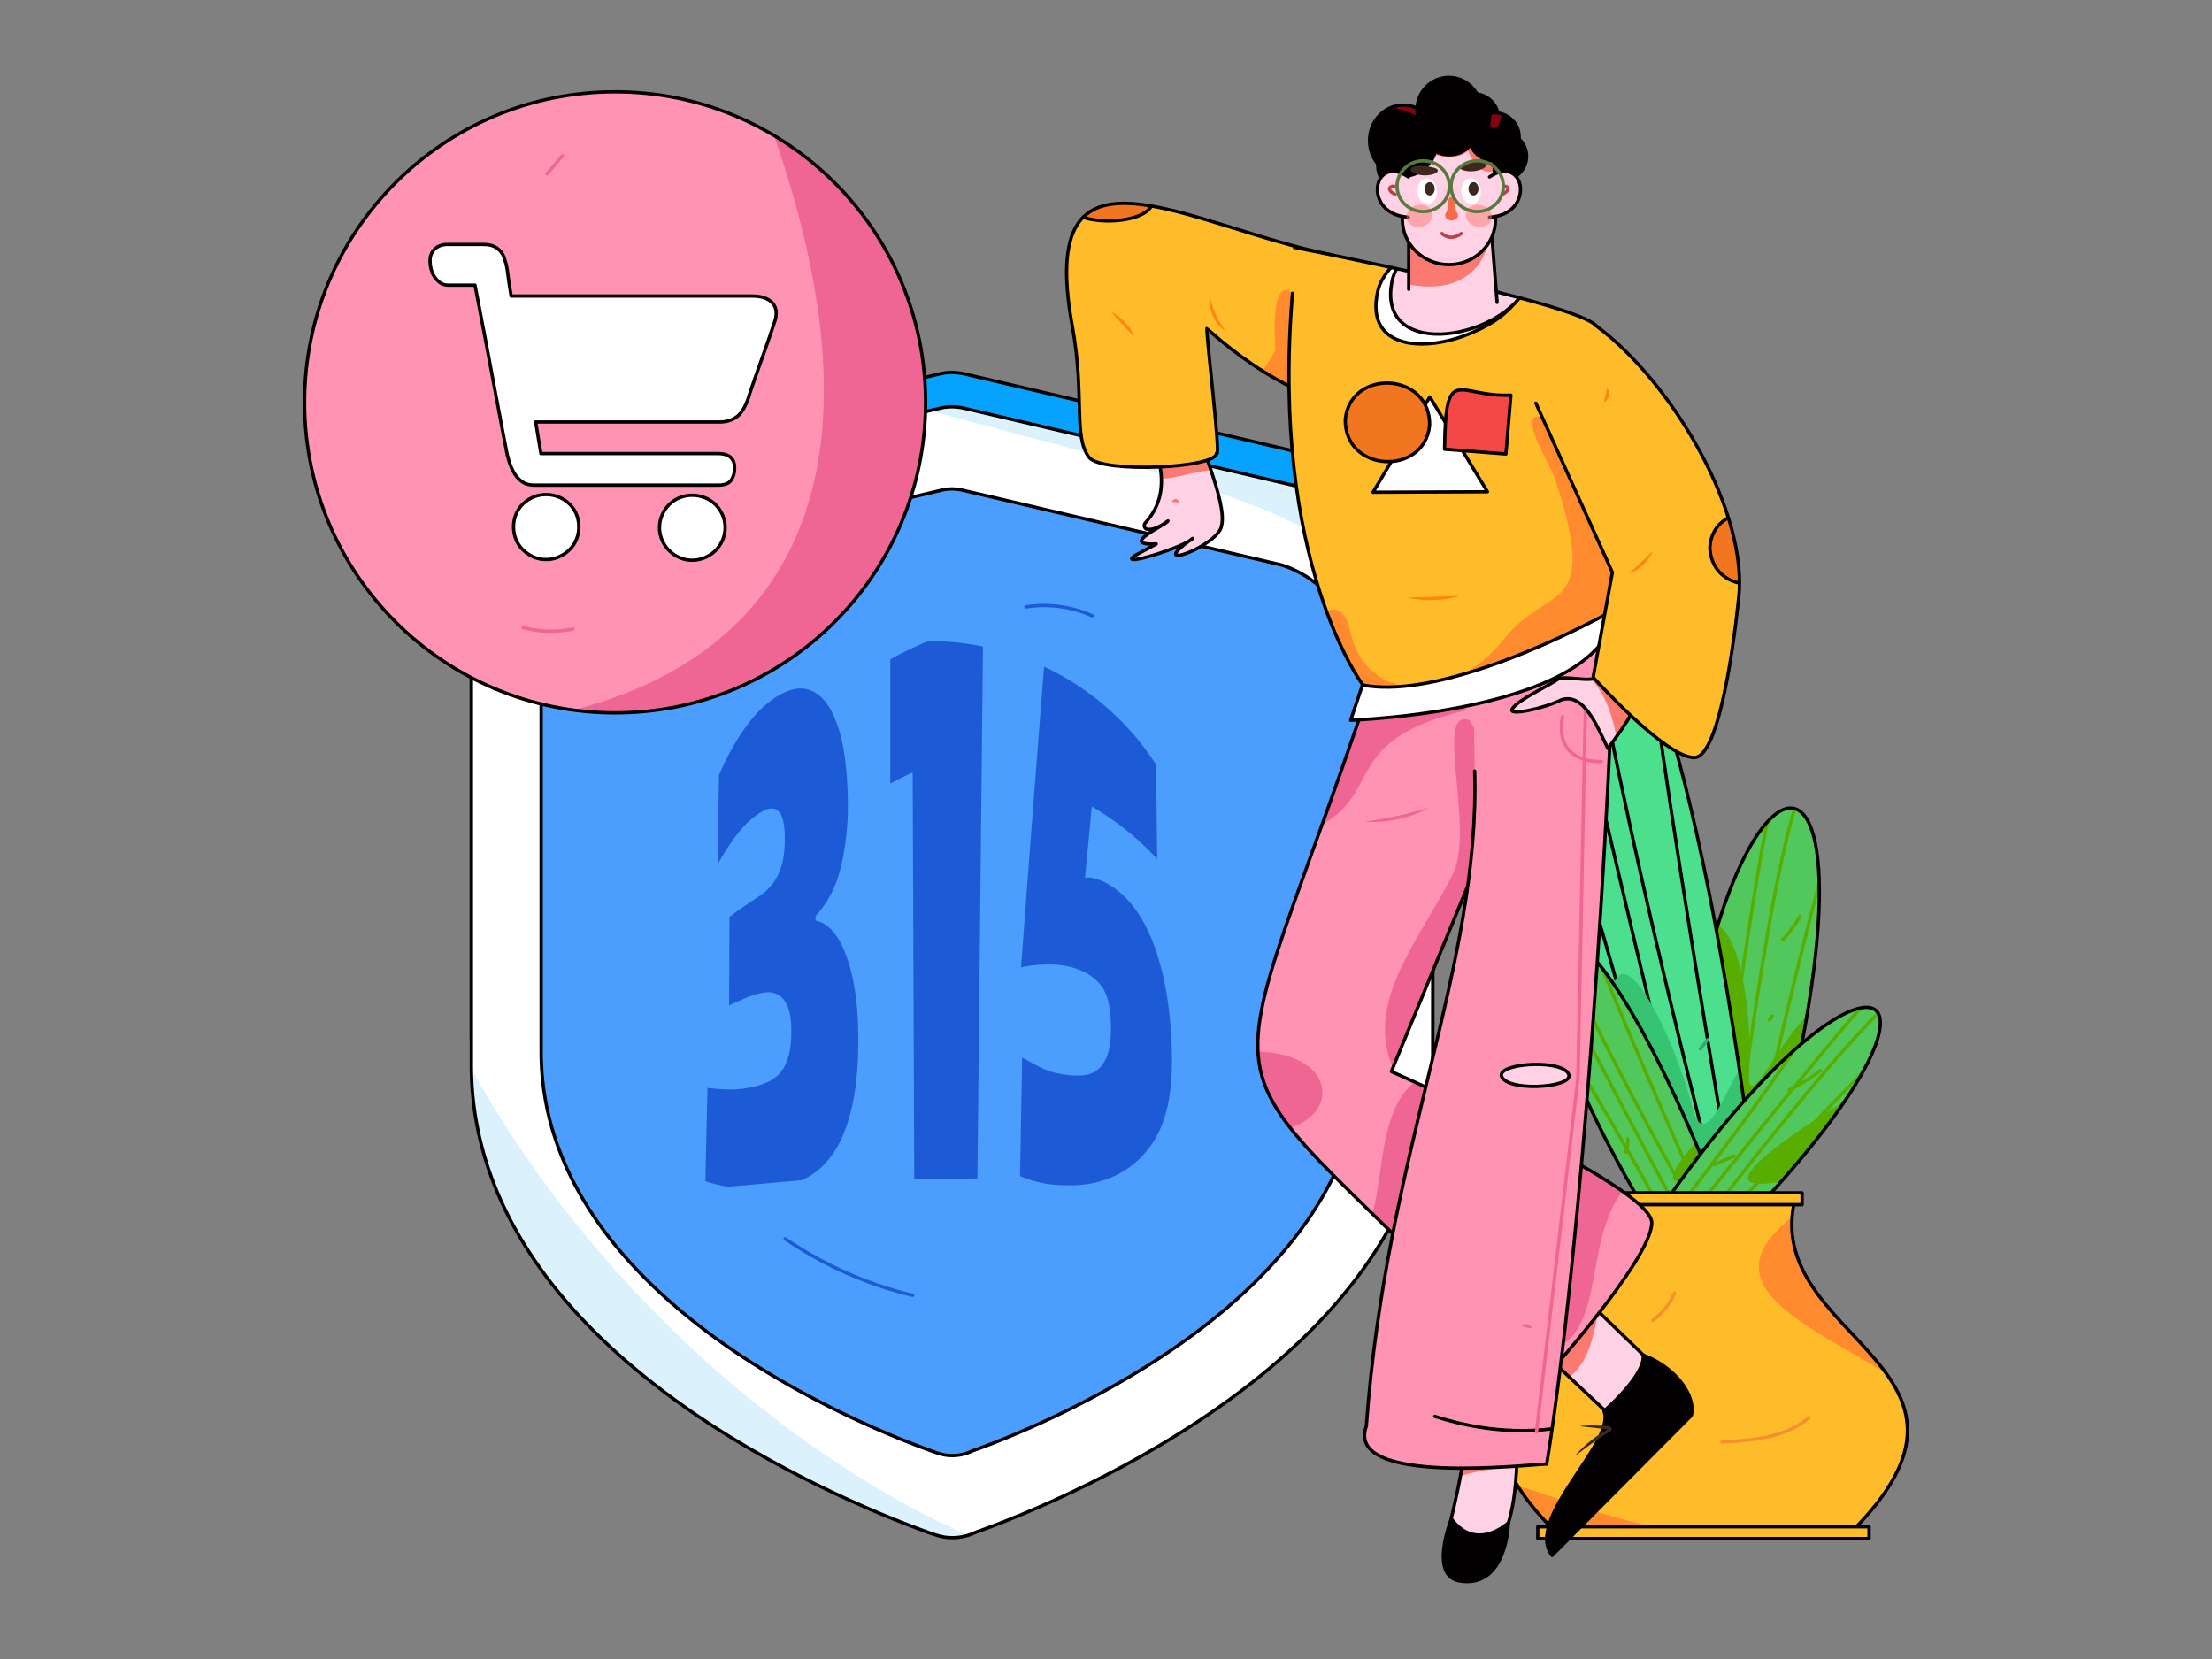 <?xml version="1.0" encoding="utf-8"?>
<svg xmlns="http://www.w3.org/2000/svg" viewBox="0 0 4000 3000">
  <rect x="0" y="0" width="4000" height="3000" fill="#808080" stroke="none"/>
  <defs>
    <clipPath id="a">
      <path d="M3027.725,2162.086c47.67-864.49,430.297-988.064,175.357-37.993Z" fill="#52c75c" stroke="#020000" stroke-linecap="round" stroke-linejoin="round" stroke-width="6"/>
    </clipPath>
    <clipPath id="b">
      <path d="M2997.695,2180.072C2583.788,877.874,2953.439,464.817,3164.468,2070.947Z" fill="#4ce08e" stroke="#020000" stroke-linecap="round" stroke-linejoin="round" stroke-width="6"/>
    </clipPath>
    <clipPath id="c">
      <path d="M2998.921,2227.202c-358.288-572.409-193.482-813.646,94.5-94.7Z" fill="#52c75c" stroke="#020000" stroke-linecap="round" stroke-linejoin="round" stroke-width="6"/>
    </clipPath>
    <clipPath id="d">
      <path d="M3001.689,2187.989c375.922-547.524,610.643-440.931,122.562,51.739Z" fill="#52c75c" stroke="#020000" stroke-linecap="round" stroke-linejoin="round" stroke-width="6"/>
    </clipPath>
    <clipPath id="e">
      <path d="M3245.989,2168.024H2914.683c62.493,253.605-402.127,303.584-100.532,603.466h532.371C3648.116,2471.609,3183.497,2421.629,3245.989,2168.024Z" fill="#febc2a" stroke="#020000" stroke-linecap="round" stroke-linejoin="round" stroke-width="6"/>
    </clipPath>
    <clipPath id="f">
      <path d="M2424.17,898.281l-4.579-1.598L1743.446,738.218a98.571,98.571,0,0,0-19.896-2.513h-3.887a84.88,84.88,0,0,0-19.896,2.513L1023.621,896.683l-4.579,1.598C919.349,933.038,852.349,1034.337,852.349,1150.5v775.615c0,136.282,47.33,267.305,140.624,389.184,70.888,92.379,168.526,179.725,289.948,259.296,105.644,69.058,211.051,120.047,280.79,150.462,31.787,13.945,62.882,26.527,92.614,37.726,37.726,14.18,47.787,17.841,66.309,17.841a94.2,94.2,0,0,0,40.699-9.378c48.936-17.384,222.027-82.321,396.964-196.874,121.642-79.574,219.046-166.694,289.933-259.307,93.296-121.868,140.623-252.667,140.623-389.184V1150.5c0-116.163-66.989-217.462-166.682-252.219Z" fill="#fff" stroke="#020000" stroke-linecap="round" stroke-linejoin="round" stroke-width="6"/>
    </clipPath>
    <clipPath id="g">
      <path d="M2072.699,757.162c10.892,43.906,57.016,124.196-1.606,188.367-3.531,3.866-2.041,10.356,3.085,11.423,6.952,1.448,18.767-.52,37.86-14.944-2.525,7.427-91.323,44.787-21.096,41.682l-37.448,20.235c-38.356,24.836,90.507-15,103.124-30.287-91.096,64.396,49.38,13.54,52.554-24.118,9.866-41.594-45.253-161.049-57.385-211.338C2162.619,729.484,2081.39,757.192,2072.699,757.162Z" fill="#ffd1e5" stroke="#020000" stroke-linecap="round" stroke-linejoin="round" stroke-width="6"/>
    </clipPath>
    <clipPath id="h">
      <path d="M2499.179,732.218c143.352-27.15-70.23-260.196-90.037-271.037-264.024-52.561-536.788-237.598-470.137,128.106,23.244,127.533,1.325,199.549,30.334,237.64,22.563,29.626,231.951,19.768,230.403-7.408,9.256,15.98-18.526-209.478-17.211-225.551C2182.531,593.968,2355.827,759.368,2499.179,732.218Z" fill="#febc2a" stroke="#020000" stroke-linecap="round" stroke-linejoin="round" stroke-width="6"/>
    </clipPath>
    <clipPath id="i">
      <path d="M2862.336,2343.742c184.088,184.205,163.121,126.439,81.48,245.637-23.328-20.88-151.273-142.057-174.515-163.872Z" fill="#ffd1e5" stroke="#020000" stroke-linecap="round" stroke-linejoin="round" stroke-width="6"/>
    </clipPath>
    <clipPath id="j">
      <path d="M2649.574,2609.039c-2.326,43.041-25.314,140.558-37.079,183.9,122.084,92.445,132.911-109.009,130.197-183.899Z" fill="#ffd1e5" stroke="#020000" stroke-linecap="round" stroke-linejoin="round" stroke-width="6"/>
    </clipPath>
    <clipPath id="k">
      <path d="M2511.361,1138.353C2186,2148.13,2125.788,1794.274,2784.513,2501.964c0,0,202.417-223.793,202.417-290.773s-470.939-273.48-470.939-273.48L2736.23,1403.05l48.283-345.915Z" fill="#ff93b4" stroke="#020000" stroke-linecap="round" stroke-linejoin="round" stroke-width="6"/>
    </clipPath>
    <clipPath id="l">
      <path d="M2666.683,1394.278c10.075,355.195-159.627,685.989-195.928,1184.595-39.637,109.002,295.312,68.885,326.215,68.621,63.339-390.738,116.276-1181.746,123.851-1579.225l-257.556,88.437" fill="#ff93b4" stroke="#020000" stroke-linecap="round" stroke-linejoin="round" stroke-width="6"/>
    </clipPath>
    <clipPath id="m">
      <path d="M2340.78,447.442s510.452,99.406,545.586,141.845c49.874,60.245,61.524,497.567,61.524,497.567-156.43,89.156-366.301,175.011-483.278,151.896,0,0-168.078-221.227-127.439-708.357" fill="#febc2a" stroke="#020000" stroke-linecap="round" stroke-linejoin="round" stroke-width="6"/>
    </clipPath>
    <clipPath id="n">
      <path d="M2896.109,1201.051c7.419,44.34-48.005,19.973-76.845,25.872-19.344,14.069-75.049,38.323-84.955,55.504-7.144,12.389,55.059-.28,89.86-17.251,40.051-11.755,62.95,45.906,83.408,88.322C2986.734,1245.769,2965.075,1262.996,2896.109,1201.051Z" fill="#ffd1e5" stroke="#020000" stroke-linecap="round" stroke-linejoin="round" stroke-width="6"/>
    </clipPath>
    <clipPath id="o">
      <path d="M2777.27,729.046l138.431,305.969-34.788,189.67s130.275,145.199,182.762,145.199,79.963-285.229,79.963-285.229c19.991-154.735-119.142-393.627-257.272-495.369" fill="#febc2a" stroke="#020000" stroke-linecap="round" stroke-linejoin="round" stroke-width="6"/>
    </clipPath>
    <clipPath id="p">
      <polyline fill="#ffd1e5" points="2547.465 523.143 2547.465 371.89 2693.484 371.89 2707.191 546.867" stroke="#020000" stroke-linecap="round" stroke-linejoin="round" stroke-width="6"/>
    </clipPath>
    <clipPath id="q">
      <ellipse cx="2536.439" cy="300.202" fill="#020000" rx="44.985" ry="43.688" stroke="#020000" stroke-linecap="round" stroke-linejoin="round" stroke-width="6"/>
    </clipPath>
    <clipPath id="r">
      <path d="M2620.133,478.52h0c-46.525,0-84.24-36.628-84.24-81.812l-3.79-145.776H2700.583l3.79,145.776C2704.373,441.891,2666.658,478.52,2620.133,478.52Z" fill="#ffd1e5" stroke="#020000" stroke-linecap="round" stroke-linejoin="round" stroke-width="6"/>
    </clipPath>
    <clipPath id="s">
      <ellipse cx="2537.653" cy="254.262" fill="#020000" rx="61.09" ry="64.258" stroke="#020000" stroke-linecap="round" stroke-linejoin="round" stroke-width="6"/>
    </clipPath>
    <clipPath id="t">
      <ellipse cx="2702.132" cy="247.528" fill="#020000" rx="44.985" ry="43.688" stroke="#020000" stroke-linecap="round" stroke-linejoin="round" stroke-width="6"/>
    </clipPath>
    <clipPath id="u">
      <path d="M2598.597,344.716c.571,31.82-32.599,31.732-35.393,2.174C2562.632,315.071,2595.802,315.159,2598.597,344.716Z" fill="#fff"/>
    </clipPath>
    <clipPath id="v">
      <path d="M2677.807,344.716c.571,31.82-32.599,31.732-35.393,2.174C2641.842,315.071,2675.012,315.159,2677.807,344.716Z" fill="#fff"/>
    </clipPath>
    <clipPath id="w">
      <circle cx="1112.247" cy="727.542" fill="#ff93b4" r="561.508" stroke="#020000" stroke-linecap="round" stroke-linejoin="round" stroke-width="6"/>
    </clipPath>
  </defs>
  <path d="M3027.725,2162.086c47.67-864.49,430.297-988.064,175.357-37.993Z" fill="#52c75c"/>
  <g clip-path="url(#a)">
    <path d="M3330.261,1467.999c-39.871,81.068-181.437,720.88-181.437,720.88" fill="none" stroke="#57ad00" stroke-linecap="round" stroke-linejoin="round" stroke-width="6"/>
    <path d="M3256.206,1429.408c-61.828,162.149-128.126,740.062-128.126,740.062" fill="none" stroke="#57ad00" stroke-linecap="round" stroke-linejoin="round" stroke-width="6"/>
    <path d="M3197.624,1478.61c-26.837,114.299-105.109,687.811-105.109,687.811" fill="none" stroke="#57ad00" stroke-linecap="round" stroke-linejoin="round" stroke-width="6"/>
    <path d="M3103.47,1515.118c20.402,132.38-49.275,691.591-49.275,691.591" fill="#4ce08e" stroke="#020000" stroke-linecap="round" stroke-linejoin="round" stroke-width="6"/>
    <path d="M3050.656,1722.725c79.855-156.572,121.011,94.986,112.267,214.899-8.19,112.319,104.459-177.589,150.212-101.414,43.919,73.121-191.189,226.933-191.189,226.933l-54.878-36.964" fill="#57ad00"/>
  </g>
  <path d="M3027.725,2162.086c47.67-864.49,430.297-988.064,175.357-37.993Z" fill="none" stroke="#020000" stroke-linecap="round" stroke-linejoin="round" stroke-width="6"/>
  <path d="M2997.695,2180.072C2583.788,877.874,2953.439,464.817,3164.468,2070.947Z" fill="#4ce08e"/>
  <g clip-path="url(#b)">
    <path d="M2968.414,1033.317c-1.397,149.341,169.264,1144.227,169.264,1144.227" fill="#4ce08e" stroke="#020000" stroke-linecap="round" stroke-linejoin="round" stroke-width="6"/>
    <path d="M2862.208,1005.751c19.974,286.64,244.173,1152.128,244.173,1152.128" fill="#4ce08e" stroke="#020000" stroke-linecap="round" stroke-linejoin="round" stroke-width="6"/>
    <path d="M2823.593,1112.735c33.177,192.036,243.838,1052.47,243.838,1052.47" fill="#4ce08e" stroke="#020000" stroke-linecap="round" stroke-linejoin="round" stroke-width="6"/>
    <path d="M2739.711,1213.152c95.2,195.54,307.201,1018.367,307.201,1018.367" fill="#4ce08e" stroke="#020000" stroke-linecap="round" stroke-linejoin="round" stroke-width="6"/>
    <path d="M2910.959,1831.532c5.495-184.242,115.696,36.879,149.874,172.238,31.712,125.591,111.84-216.836,92.273-1.446-17.412,191.679-109.728,127.989-109.728,127.989l-94.425-155.448" fill="#37c470"/>
  </g>
  <path d="M2997.695,2180.072C2583.788,877.874,2953.439,464.817,3164.468,2070.947Z" fill="none" stroke="#020000" stroke-linecap="round" stroke-linejoin="round" stroke-width="6"/>
  <path d="M2998.921,2227.202c-358.288-572.409-193.482-813.646,94.5-94.7Z" fill="#52c75c"/>
  <g clip-path="url(#c)">
    <path d="M2861.664,1649.215c12.92,67.907,228.319,549.761,228.319,549.761" fill="none" stroke="#57ad00" stroke-linecap="round" stroke-linejoin="round" stroke-width="6"/>
    <path d="M2800.31,1657.583c35.947,127.098,266.566,535.993,266.566,535.993" fill="none" stroke="#57ad00" stroke-linecap="round" stroke-linejoin="round" stroke-width="6"/>
    <path d="M2787.779,1712.932c35.069,82.484,254.609,492.357,254.609,492.357" fill="none" stroke="#57ad00" stroke-linecap="round" stroke-linejoin="round" stroke-width="6"/>
    <path d="M2749.161,1774.949c70.347,74.348,288.182,473.03,288.182,473.03" fill="none" stroke="#57ad00" stroke-linecap="round" stroke-linejoin="round" stroke-width="6"/>
    <path d="M3044.847,2135.311c-62.842,13.275,44.755-93.954,44.755-93.954l18.634,29.219" fill="#57ad00"/>
  </g>
  <path d="M2998.921,2227.202c-358.288-572.409-193.482-813.646,94.5-94.7Z" fill="none" stroke="#020000" stroke-linecap="round" stroke-linejoin="round" stroke-width="6"/>
  <path d="M3001.689,2187.989c375.922-547.524,610.643-440.931,122.562,51.739Z" fill="#52c75c"/>
  <g clip-path="url(#d)">
    <path d="M3447.508,1866.291c-50.158,32.416-382.856,394.983-382.856,394.983" fill="none" stroke="#57ad00" stroke-linecap="round" stroke-linejoin="round" stroke-width="6"/>
    <path d="M3423.489,1808.306c-93.019,73.03-363.19,430.109-363.19,430.109" fill="none" stroke="#57ad00" stroke-linecap="round" stroke-linejoin="round" stroke-width="6"/>
    <path d="M3374.723,1811.507c-57.535,59.668-334.833,408.884-334.833,408.884" fill="none" stroke="#57ad00" stroke-linecap="round" stroke-linejoin="round" stroke-width="6"/>
    <path d="M3310.366,1789.737c-40.003,94.45-311.6,442.02-311.6,442.02" fill="none" stroke="#57ad00" stroke-linecap="round" stroke-linejoin="round" stroke-width="6"/>
    <path d="M3246.254,2131.061c-244.565,56.928,113.7-154.906,113.7-154.906l-37.595,135.832" fill="#57ad00"/>
  </g>
  <path d="M3001.689,2187.989c375.922-547.524,610.643-440.931,122.562,51.739Z" fill="none" stroke="#020000" stroke-linecap="round" stroke-linejoin="round" stroke-width="6"/>
  <path d="M3255.015,1656.634a206.815,206.815,0,0,1-31.328,42.816" fill="none" stroke="#57ad00" stroke-linecap="round" stroke-linejoin="round" stroke-width="6"/>
  <path d="M3204.708,1837.512l-5.127,7.139" fill="none" stroke="#57ad00" stroke-linecap="round" stroke-linejoin="round" stroke-width="6"/>
  <path d="M2879.072,1809.422l-3.897,9.07" fill="none" stroke="#57ad00" stroke-linecap="round" stroke-linejoin="round" stroke-width="6"/>
  <path d="M2943.371,2059.068a48.179,48.179,0,0,1-3.629,24.354" fill="none" stroke="#57ad00" stroke-linecap="round" stroke-linejoin="round" stroke-width="6"/>
  <path d="M3088.197,1879.833l-13.644,17.172" fill="none" stroke="#2caa7e" stroke-linecap="round" stroke-linejoin="round" stroke-width="6"/>
  <path d="M3291.918,1936.161a406.61,406.61,0,0,1-57.064,35.411" fill="none" stroke="#57ad00" stroke-linecap="round" stroke-linejoin="round" stroke-width="6"/>
  <path d="M3099.242,2106.162l36.276-15.528" fill="none" stroke="#57ad00" stroke-linecap="round" stroke-linejoin="round" stroke-width="6"/>
  <path d="M3245.989,2168.024H2914.683c62.493,253.605-402.127,303.584-100.532,603.466h532.371C3648.116,2471.609,3183.497,2421.629,3245.989,2168.024Z" fill="#febc2a"/>
  <g clip-path="url(#e)">
    <path d="M3288.238,2168.024c-249.581,154.134-10.967,225.803,170.422,344.211s-24.268-201.322-24.268-201.322" fill="#ff8b2e"/>
    <path d="M2711.41,2722.081c3.18-105.112,120.065,62.287,601.733,78.906s-546.362,119.189-546.362,119.189" fill="#ff8b2e"/>
  </g>
  <path d="M3245.989,2168.024H2914.683c62.493,253.605-402.127,303.584-100.532,603.466h532.371C3648.116,2471.609,3183.497,2421.629,3245.989,2168.024Z" fill="none" stroke="#020000" stroke-linecap="round" stroke-linejoin="round" stroke-width="6"/>
  <rect fill="#febc2a" height="21.395" stroke="#020000" stroke-linecap="round" stroke-linejoin="round" stroke-width="6" width="356.866" x="2901.903" y="2157.009"/>
  <rect fill="#febc2a" height="21.395" stroke="#020000" stroke-linecap="round" stroke-linejoin="round" stroke-width="6" width="599.039" x="2780.816" y="2760.794"/>
  <path d="M3027.993,2338.324a113.743,113.743,0,0,1-39.049,48.925" fill="none" stroke="#f68f2e" stroke-linecap="round" stroke-linejoin="round" stroke-width="6"/>
  <path d="M3271.249,2563.528c-42.08,36.33-102.025,41.084-157.534,44.13" fill="none" stroke="#f68f2e" stroke-linecap="round" stroke-linejoin="round" stroke-width="6"/>
  <path d="M2322.137,1023.16l-3.914-1.366L1740.273,886.343a84.254,84.254,0,0,0-17.007-2.148h-3.323a72.55,72.55,0,0,0-17.007,2.148l-577.949,135.451-3.914,1.366c-85.215,29.709-142.485,116.297-142.485,215.59v662.974c0,116.49,40.456,228.484,120.201,332.663,60.593,78.963,144.051,153.624,247.839,221.639,90.302,59.029,180.401,102.613,240.011,128.61,27.17,11.92,53.75,22.675,79.163,32.247,32.247,12.12,40.847,15.25,56.679,15.25a80.52,80.52,0,0,0,34.788-8.016c41.829-14.859,189.782-70.366,339.314-168.282,103.976-68.018,187.234-142.485,247.827-221.649,79.747-104.169,120.201-215.973,120.201-332.663V1238.75c0-99.293-57.26-185.881-142.475-215.59Z" fill="#4b9dfe" stroke="#020000" stroke-linecap="round" stroke-linejoin="round" stroke-width="6"/>
  <path d="M2424.17,836.091l-4.579-1.598L1743.446,676.028a98.564,98.564,0,0,0-19.896-2.513h-3.887a84.874,84.874,0,0,0-19.896,2.513L1023.621,834.493l-4.579,1.598C919.349,870.847,852.349,972.147,852.349,1088.31v775.615c0,136.282,47.33,267.305,140.624,389.184,70.888,92.379,168.526,179.725,289.948,259.296,105.644,69.058,211.051,120.047,280.79,150.462,31.787,13.945,62.882,26.527,92.614,37.726,37.726,14.18,47.787,17.841,66.309,17.841a94.2,94.2,0,0,0,40.699-9.378c48.936-17.384,222.027-82.321,396.964-196.874,121.642-79.574,219.046-166.694,289.933-259.307,93.296-121.868,140.623-252.668,140.623-389.184V1088.31c0-116.163-66.989-217.462-166.682-252.219Z" fill="#06a2fe" stroke="#020000" stroke-linecap="round" stroke-linejoin="round" stroke-width="6"/>
  <path d="M2424.17,898.281l-4.579-1.598L1743.446,738.218a98.571,98.571,0,0,0-19.896-2.513h-3.887a84.88,84.88,0,0,0-19.896,2.513L1023.621,896.683l-4.579,1.598C919.349,933.038,852.349,1034.337,852.349,1150.5v775.615c0,136.282,47.33,267.305,140.624,389.184,70.888,92.379,168.526,179.725,289.948,259.296,105.644,69.058,211.051,120.047,280.79,150.462,31.787,13.945,62.882,26.527,92.614,37.726,37.726,14.18,47.787,17.841,66.309,17.841a94.2,94.2,0,0,0,40.699-9.378c48.936-17.384,222.027-82.321,396.964-196.874,121.642-79.574,219.046-166.694,289.933-259.307,93.296-121.868,140.623-252.667,140.623-389.184V1150.5c0-116.163-66.989-217.462-166.682-252.219Z" fill="#fff"/>
  <g clip-path="url(#f)">
    <path d="M724.364,1658.836c277.599,737.699,929.884,1134.149,1228.532,1181.875S1566.01,3037.76,1566.01,3037.76L493.59,2317.063l67.875-501.047" fill="#dbf2fc"/>
    <path d="M1579.506,716.108c945.472,251.495,1012.915,231.111,1052.889,909.858s107.848-285.074,107.848-285.074-313.7-665.898-275.631-655.354-491.353-36.968-491.353-36.968l-660.025,36.968" fill="#dbf2fc"/>
  </g>
  <path d="M2424.17,898.281l-4.579-1.598L1743.446,738.218a98.571,98.571,0,0,0-19.896-2.513h-3.887a84.88,84.88,0,0,0-19.896,2.513L1023.621,896.683l-4.579,1.598C919.349,933.038,852.349,1034.337,852.349,1150.5v775.615c0,136.282,47.33,267.305,140.624,389.184,70.888,92.379,168.526,179.725,289.948,259.296,105.644,69.058,211.051,120.047,280.79,150.462,31.787,13.945,62.882,26.527,92.614,37.726,37.726,14.18,47.787,17.841,66.309,17.841a94.2,94.2,0,0,0,40.699-9.378c48.936-17.384,222.027-82.321,396.964-196.874,121.642-79.574,219.046-166.694,289.933-259.307,93.296-121.868,140.623-252.667,140.623-389.184V1150.5c0-116.163-66.989-217.462-166.682-252.219Z" fill="none" stroke="#020000" stroke-linecap="round" stroke-linejoin="round" stroke-width="6"/>
  <path d="M2322.137,1023.16l-3.914-1.366L1740.273,886.343a84.254,84.254,0,0,0-17.007-2.148h-3.323a72.55,72.55,0,0,0-17.007,2.148l-577.949,135.451-3.914,1.366c-85.215,29.709-142.485,116.297-142.485,215.59v662.974c0,116.49,40.456,228.484,120.201,332.663,60.593,78.963,144.051,153.624,247.839,221.639,90.302,59.029,180.401,102.613,240.011,128.61,27.17,11.92,53.75,22.675,79.163,32.247,32.247,12.12,40.847,15.25,56.679,15.25a80.52,80.52,0,0,0,34.788-8.016c41.829-14.859,189.782-70.366,339.314-168.282,103.976-68.018,187.234-142.485,247.827-221.649,79.747-104.169,120.201-215.973,120.201-332.663V1238.75c0-99.293-57.26-185.881-142.475-215.59Z" fill="#4b9dfe"/>
  <path d="M2322.137,1023.16l-3.914-1.366L1740.273,886.343a84.254,84.254,0,0,0-17.007-2.148h-3.323a72.55,72.55,0,0,0-17.007,2.148l-577.949,135.451-3.914,1.366c-85.215,29.709-142.485,116.297-142.485,215.59v662.974c0,116.49,40.456,228.484,120.201,332.663,60.593,78.963,144.051,153.624,247.839,221.639,90.302,59.029,180.401,102.613,240.011,128.61,27.17,11.92,53.75,22.675,79.163,32.247,32.247,12.12,40.847,15.25,56.679,15.25a80.52,80.52,0,0,0,34.788-8.016c41.829-14.859,189.782-70.366,339.314-168.282,103.976-68.018,187.234-142.485,247.827-221.649,79.747-104.169,120.201-215.973,120.201-332.663V1238.75c0-99.293-57.26-185.881-142.475-215.59Z" fill="none" stroke="#020000" stroke-linecap="round" stroke-linejoin="round" stroke-width="6"/>
  <path d="M1449.26,2134.218q34.334-14.662,57.521-48.842c15.472-22.8,27.088-52.43,34.853-88.679,7.75-36.224,11.21-80.415,10.283-132.049-.964-54.353-8.337-100.673-22.075-137.641-13.747-36.943-32.304-57.952-55.084-62.24-.053-2.627-.111-5.245-.164-7.867,22.576-24.677,38.41-55.319,46.903-92.876a489.094,489.094,0,0,0,11.672-117.373c-.948-51.368-6.018-92.917-15.118-123.79-9.099-30.768-21.347-52.793-36.376-65.058-15.006-12.271-32.295-15.905-51.186-10.142-18.891,5.798-38.568,18.477-58.296,38.473a235.379,235.379,0,0,0-22.605,26.968q-11.068,15.326-20.563,31.372c-6.344,10.655-11.891,20.963-16.757,30.727-4.873,9.784-8.862,18.718-12.068,26.671q-1.35,80.91-2.696,161.81a409.781,409.781,0,0,1,28.364-45.454c11.326-15.769,22.587-28.402,33.761-37.703a117.463,117.463,0,0,1,21.775-14.682c7.045-3.558,13.407-4.676,18.933-3.307,5.521,1.369,9.986,5.959,13.308,13.685,3.322,7.741,5.164,19.695,5.47,35.63.398,21.013-1.382,38.302-5.28,51.726-3.899,13.444-9.255,24.587-15.976,33.596a97.946,97.946,0,0,1-23.808,22.664c-9.105,6.181-18.874,12.648-29.18,19.609q-13.114,8.856-25.677,18.436-.357,80.216-.717,160.431,13.695-6.621,27.789-12.729a149.995,149.995,0,0,1,33.035-10.393q15.124-2.673,26.41,3.035,11.29,5.67,17.988,20.263c4.433,9.729,6.846,23.555,7.181,41.262.388,20.233-1.246,36.978-4.897,49.929-3.667,13.001-8.858,23.178-15.534,30.727a65.16,65.16,0,0,1-23.282,16.851,148.784,148.784,0,0,1-27.534,8.647,178.435,178.435,0,0,1-41.279,4.313c-12.295-.287-25.341-1.364-38.973-2.839q-1.935,84.232-3.87,168.459a213.271,213.271,0,0,0,41.799,10.107" fill="#1d5ad5"/>
  <path d="M2119.044,1902.084c-1.884-74.49-12.139-135.774-30.395-187.842-18.431-51.534-45.897-94.14-87.49-116.849a98.046,98.046,0,0,0-19.866-8.385,61.394,61.394,0,0,0-19.243-2.023q6.219-64.837,12.292-128.516a509.74,509.74,0,0,1,118.173,94.764q-.94-85.206-1.884-170.412c-52.439-81.139-123.364-140.243-202.621-177.257q-21.073,267.237-41.645,543.745a238.261,238.261,0,0,1,47.064-5.24,162.069,162.069,0,0,1,46.583,5.622c23.536,6.588,40.79,18.602,52.374,34.341,11.56,15.864,17.008,42.122,16.485,79.025-.286,19.312-2.498,34.437-6.714,45.686q-6.351,16.806-16.987,25.397a47.461,47.461,0,0,1-24.846,10.182,123.958,123.958,0,0,1-30.218-.453,210.83,210.83,0,0,1-23.775-4.288,102.219,102.219,0,0,1-19.374-6.825q-9.25-4.326-18.496-9.296c-6.193-3.297-12.865-7.097-20.07-11.39q-1.897,107.327-3.797,214.638a211.77,211.77,0,0,0,43.635,13.177c14.061,2.552,30.63,3.679,49.737,3.508,59.215-.624,105.857-24.849,137.65-64.53C2107.597,2038.613,2121.078,1982.71,2119.044,1902.084Z" fill="#1d5ad5"/>
  <path d="M1609.931,1192.337V1417.036c13.436-7.18,26.926-14.095,40.499-20.439q1.429,367.723,2.855,735.452,57.096-.589,114.179-.941,4.979-480.992,9.963-961.978a501.343,501.343,0,0,0-98.35-10.056A667.593,667.593,0,0,0,1609.931,1192.337Z" fill="#1d5ad5"/>
  <path d="M1855.258,1097.506a213.418,213.418,0,0,1,119.568,15.941" fill="none" stroke="#1d5ad5" stroke-linecap="round" stroke-linejoin="round" stroke-width="6"/>
  <path d="M1419.936,2240.158a699.549,699.549,0,0,0,230.481,102.255" fill="none" stroke="#1d5ad5" stroke-linecap="round" stroke-linejoin="round" stroke-width="6"/>
  <path d="M2072.699,757.162c10.892,43.906,57.016,124.196-1.606,188.367-3.531,3.866-2.041,10.356,3.085,11.423,6.952,1.448,18.767-.52,37.86-14.944-2.525,7.427-91.323,44.787-21.096,41.682l-37.448,20.235c-38.356,24.836,90.507-15,103.124-30.287-91.096,64.396,49.38,13.54,52.554-24.118,9.866-41.594-45.253-161.049-57.385-211.338C2162.619,729.484,2081.39,757.192,2072.699,757.162Z" fill="#ffd1e5"/>
  <g clip-path="url(#g)">
    <path d="M2222.189,851.284c-53.935-12.91-152.878,43.783-116.767-9.079-11.326-10.813,98.358-51.206,104.349-53.81L2201.861,828.9" fill="#fa7a71"/>
  </g>
  <path d="M2072.699,757.162c10.892,43.906,57.016,124.196-1.606,188.367-3.531,3.866-2.041,10.356,3.085,11.423,6.952,1.448,18.767-.52,37.86-14.944-2.525,7.427-91.323,44.787-21.096,41.682l-37.448,20.235c-38.356,24.836,90.507-15,103.124-30.287-91.096,64.396,49.38,13.54,52.554-24.118,9.866-41.594-45.253-161.049-57.385-211.338C2162.619,729.484,2081.39,757.192,2072.699,757.162Z" fill="none" stroke="#020000" stroke-linecap="round" stroke-linejoin="round" stroke-width="6"/>
  <path d="M2499.179,732.218c143.352-27.15-70.23-260.196-90.037-271.037-264.024-52.561-536.788-237.598-470.137,128.106,23.244,127.533,1.325,199.549,30.334,237.64,22.563,29.626,231.951,19.768,230.403-7.408,9.256,15.98-18.526-209.478-17.211-225.551C2182.531,593.968,2355.827,759.368,2499.179,732.218Z" fill="#febc2a"/>
  <g clip-path="url(#h)">
    <path d="M2190.426,682.356c56.479,34.721,93.118-2.955,115.662-49.468-8.447-145.632,31.087-102.496,31.087-102.496,88.087,76.254,63.547,179.603,46.509,237.026" fill="#ff8b2e"/>
    <path d="M2084.025,363.254c1.526,45.019-151.604,51.454-157.704-.008C1924.794,318.236,2077.925,311.8,2084.025,363.254Z" fill="#f27520" stroke="#020000" stroke-linecap="round" stroke-linejoin="round" stroke-width="6"/>
  </g>
  <path d="M2499.179,732.218c143.352-27.15-70.23-260.196-90.037-271.037-264.024-52.561-536.788-237.598-470.137,128.106,23.244,127.533,1.325,199.549,30.334,237.64,22.563,29.626,231.951,19.768,230.403-7.408,9.256,15.98-18.526-209.478-17.211-225.551C2182.531,593.968,2355.827,759.368,2499.179,732.218Z" fill="none" stroke="#020000" stroke-linecap="round" stroke-linejoin="round" stroke-width="6"/>
  <path d="M2862.336,2343.742c184.088,184.205,163.121,126.439,81.48,245.637-23.328-20.88-151.273-142.057-174.515-163.872Z" fill="#ffd1e5"/>
  <g clip-path="url(#i)">
    <path d="M2813.024,2504.869c79.817-32.674,66.316-136.326,86.252-144.783-91.276-22.855-90.588,36.372-107.724,66.616" fill="#fa7a71"/>
  </g>
  <path d="M2862.336,2343.742c184.088,184.205,163.121,126.439,81.48,245.637-23.328-20.88-151.273-142.057-174.515-163.872Z" fill="none" stroke="#020000" stroke-linecap="round" stroke-linejoin="round" stroke-width="6"/>
  <path d="M2806.646,2812.716c-50.816-66.646,115.956-204.659,93.942-260.965,0,0,75.581-65.395,70.667-101.438,58.541,22.157,95.792,73.015,87.235,109.259Z" fill="#020000" stroke="#020000" stroke-linecap="round" stroke-linejoin="round" stroke-width="6"/>
  <path d="M2649.574,2609.039c-2.326,43.041-25.314,140.558-37.079,183.9,122.084,92.445,132.911-109.009,130.197-183.899Z" fill="#ffd1e5"/>
  <g clip-path="url(#j)">
    <path d="M2597.569,2693.18c30.152-35.824,135.713-36.413,148.519-49.31-6.029-18.525-143.481-41.814-151.481-12.355" fill="#fa7a71"/>
  </g>
  <path d="M2649.574,2609.039c-2.326,43.041-25.314,140.558-37.079,183.9,122.084,92.445,132.911-109.009,130.197-183.899Z" fill="none" stroke="#020000" stroke-linecap="round" stroke-linejoin="round" stroke-width="6"/>
  <path d="M2511.361,1138.353C2186,2148.13,2125.788,1794.274,2784.513,2501.964c0,0,202.417-223.793,202.417-290.773s-470.939-273.48-470.939-273.48L2736.23,1403.05l48.283-345.915Z" fill="#ff93b4"/>
  <g clip-path="url(#k)">
    <path d="M2201.291,1536.794c379.456-37.572,151.707-181.571,448.076-251.983,26.93-38.121-303.362-92.696-284.448-46.024" fill="#ef6593"/>
    <path d="M2391.505,1975.145c-2.18,97.457-227.481,97.573-231.961-.009C2161.725,1877.688,2387.026,1877.573,2391.505,1975.145Z" fill="#ef6593"/>
    <path d="M2845.414,2249.735c-26.178,144.964-174.695,200.578-174.695,200.578" fill="#ff93b4" stroke="#020000" stroke-linecap="round" stroke-linejoin="round" stroke-width="6"/>
    <path d="M2657.494,1302.495c-65.594-25.22,10.584,197.591-30.631,278.876-59.326,117.004-147.997,216.761-115.33,329.233,55.361,190.61,311.879-327.642,311.879-327.642" fill="#ef6593"/>
    <path d="M2947.573,2137.288C2844.32,2246.011,2928.293,2450.67,2751.89,2450.313s-57.73-335.054-57.73-335.054L2867.947,2011.01" fill="#ef6593"/>
    <path d="M2391.441,2239.615c164.861,71.061,38.803-288.476,221.054-301.298l18.225,355.304-163.22,85.273" fill="#ef6593"/>
  </g>
  <path d="M2511.361,1138.353C2186,2148.13,2125.788,1794.274,2784.513,2501.964c0,0,202.417-223.793,202.417-290.773s-470.939-273.48-470.939-273.48L2736.23,1403.05l48.283-345.915Z" fill="none" stroke="#020000" stroke-linecap="round" stroke-linejoin="round" stroke-width="6"/>
  <path d="M2666.683,1394.278c10.075,355.195-159.627,685.989-195.928,1184.595-39.637,109.002,295.312,68.885,326.215,68.621,63.339-390.738,116.276-1181.746,123.851-1579.225l-257.556,88.437" fill="#ff93b4"/>
  <g clip-path="url(#l)">
    <path d="M2594.607,2561.216c148.085,47.824,250.807,14.688,250.807,14.688" fill="#ff93b4" stroke="#020000" stroke-linecap="round" stroke-linejoin="round" stroke-width="6"/>
    <polyline fill="none" points="2778.492 2589.379 2853.389 1949.356 2867.072 1272.41" stroke="#ef6593" stroke-linecap="round" stroke-linejoin="round" stroke-width="6"/>
    <path d="M2837.3,1944.724c2.18,23.247-116.059,29.732-122.458-.006C2712.661,1921.476,2830.9,1914.991,2837.3,1944.724Z" fill="#ffd1e5" stroke="#020000" stroke-linecap="round" stroke-linejoin="round" stroke-width="6"/>
  </g>
  <path d="M2666.683,1394.278c10.075,355.195-159.627,685.989-195.928,1184.595-39.637,109.002,295.312,68.885,326.215,68.621,63.339-390.738,116.276-1181.746,123.851-1579.225l-257.556,88.437" fill="none" stroke="#020000" stroke-linecap="round" stroke-linejoin="round" stroke-width="6"/>
  <path d="M2483.838,1178.849l-41.462,123.646c-6.465-.257,512.616-14.514,478.445-234.226l-67.432,8.253" fill="#fff" stroke="#020000" stroke-linecap="round" stroke-linejoin="round" stroke-width="6"/>
  <path d="M2340.78,447.442s510.452,99.406,545.586,141.845c49.874,60.245,61.524,497.567,61.524,497.567-156.43,89.156-366.301,175.011-483.278,151.896,0,0-168.078-221.227-127.439-708.357" fill="#febc2a"/>
  <g clip-path="url(#m)">
    <path d="M2799.33,757.288c-67.255-27.003,3.113,79.523,13.006,109.853,81.208,248.963-11.396,185.729-93.643,289.457-92.266,116.364-248.164,116.763-276.723-14.092s-151.764,100.059-151.764,100.059l124.138,199.673,652.7-199.673L2978.446,891.437Z" fill="#ff8b2e"/>
    <path d="M2757.244,513.946c-32.094,109.431-284.955,156.482-248.498-.006C2540.846,404.514,2793.707,357.464,2757.244,513.946Z" fill="#ffd1e5" stroke="#020000" stroke-linecap="round" stroke-linejoin="round" stroke-width="6"/>
    <path d="M2755.408,514.878c-32.416,107.176-305.206,171.626-262.865,7.289C2524.966,414.998,2797.756,350.547,2755.408,514.878Z" fill="#fff" stroke="#020000" stroke-linecap="round" stroke-linejoin="round" stroke-width="6"/>
    <path d="M2766.778,503.724c-32.094,109.431-284.955,156.482-248.498-.006C2550.38,394.293,2803.24,347.242,2766.778,503.724Z" fill="#ffd1e5" stroke="#020000" stroke-linecap="round" stroke-linejoin="round" stroke-width="6"/>
    <polygon fill="#fff" points="2585.571 717.724 2482.896 890.134 2689.803 889.271 2585.571 717.724" stroke="#020000" stroke-linecap="round" stroke-linejoin="round" stroke-width="6"/>
    <path d="M2585.239,769.633c-10.218,92.136-154.669,85.091-152.541-11.863C2442.915,665.642,2587.366,672.688,2585.239,769.633Z" fill="#f27520" stroke="#020000" stroke-linecap="round" stroke-linejoin="round" stroke-width="6"/>
    <path d="M2723.183,820.96l-110.946-8.622c1.578-158.887,24.295-92.928,119.929-97.86Z" fill="#f44747" stroke="#020000" stroke-linecap="round" stroke-linejoin="round" stroke-width="6"/>
  </g>
  <path d="M2340.78,447.442s510.452,99.406,545.586,141.845c49.874,60.245,61.524,497.567,61.524,497.567-156.43,89.156-366.301,175.011-483.278,151.896,0,0-168.078-221.227-127.439-708.357" fill="none" stroke="#020000" stroke-linecap="round" stroke-linejoin="round" stroke-width="6"/>
  <path d="M2896.109,1201.051c7.419,44.34-48.005,19.973-76.845,25.872-19.344,14.069-75.049,38.323-84.955,55.504-7.144,12.389,55.059-.28,89.86-17.251,40.051-11.755,62.95,45.906,83.408,88.322C2986.734,1245.769,2965.075,1262.996,2896.109,1201.051Z" fill="#ffd1e5"/>
  <g clip-path="url(#n)">
    <path d="M2867.072,1220.801c37.629,23.623,54.382,94.394,57.204,122.846,104.393-26.256,32.801-129.999-28.168-142.595" fill="#fa7a71"/>
  </g>
  <path d="M2896.109,1201.051c7.419,44.34-48.005,19.973-76.845,25.872-19.344,14.069-75.049,38.323-84.955,55.504-7.144,12.389,55.059-.28,89.86-17.251,40.051-11.755,62.95,45.906,83.408,88.322C2986.734,1245.769,2965.075,1262.996,2896.109,1201.051Z" fill="none" stroke="#020000" stroke-linecap="round" stroke-linejoin="round" stroke-width="6"/>
  <path d="M2777.27,729.046l138.431,305.969-34.788,189.67s130.275,145.199,182.762,145.199,79.963-285.229,79.963-285.229c19.991-154.735-119.142-393.627-257.272-495.369" fill="#febc2a"/>
  <g clip-path="url(#o)">
    <path d="M3230.414,991.798c-2.204,83.777-132.963,87.546-138.418-.007C3094.2,908.021,3224.959,904.252,3230.414,991.798Z" fill="#f27520" stroke="#020000" stroke-linecap="round" stroke-linejoin="round" stroke-width="6"/>
  </g>
  <path d="M2777.27,729.046l138.431,305.969-34.788,189.67s130.275,145.199,182.762,145.199,79.963-285.229,79.963-285.229c19.991-154.735-119.142-393.627-257.272-495.369" fill="none" stroke="#020000" stroke-linecap="round" stroke-linejoin="round" stroke-width="6"/>
  <polyline fill="#ffd1e5" points="2547.465 523.143 2547.465 371.89 2693.484 371.89 2707.191 546.867"/>
  <g clip-path="url(#p)">
    <path d="M2509.365,504.6c166.577,54.64,186.239-73.375,179.108-66.887-73.611-14.667-165.005-63.822-189.135,15.187" fill="#fa7a71"/>
  </g>
  <polyline fill="none" points="2547.465 523.143 2547.465 371.89 2693.484 371.89 2707.191 546.867" stroke="#020000" stroke-linecap="round" stroke-linejoin="round" stroke-width="6"/>
  <path d="M2825.458,1295.901c-16.289,86.893,70.047,81.208,70.047,81.208" fill="none" stroke="#ef6593" stroke-linecap="round" stroke-linejoin="round" stroke-width="6"/>
  <path d="M2858.363,2578.575q3.234-.33,6.45-.488l3.217-.168,3.208-.088c4.284-.174,8.54-.071,12.809-.096,4.251.142,8.51.208,12.755.411q6.368.3,12.715.797a5.173,5.173,0,0,1,2.287,9.582l-.277.166c-5.403,3.233-10.751,6.54-16.011,9.992-5.278,3.426-10.457,7.005-15.623,10.642-5.193,3.607-10.252,7.42-15.373,11.24-5.101,3.847-10.15,7.814-15.427,11.709l-.047.035a.297.297,0,0,1-.399-.436c4.271-4.825,8.726-9.494,13.407-13.93q7.025-6.649,14.582-12.707,7.548-6.051,15.573-11.478c5.335-3.629,10.86-6.972,16.496-10.11l.215,1.044-25.315-2.711-12.655-1.377-12.649-1.432a.297.297,0,0,1,.003-.591Z" fill="#3d2820"/>
  <path d="M2470.764,1485.706c9.731-1.82,19.215-3.238,28.622-4.867,9.393-1.691,18.691-3.454,27.937-5.489,9.252-2.013,18.431-4.311,27.666-6.716,9.221-2.467,18.418-5.173,28.002-7.64l.065-.017a.296.296,0,0,1,.206.552l-6.517,3.236-6.62,3.027-6.731,2.773-6.816,2.559a224.095,224.095,0,0,1-56.746,12.473l-7.26.54-7.272.314-7.279.041-7.273-.187a.296.296,0,0,1-.047-.587Z" fill="#ef6593"/>
  <path d="M2214.564,597.632a51.795,51.795,0,0,1-12.467-11.787,73.961,73.961,0,0,1-13.946-30.711,51.811,51.811,0,0,1-.667-17.145l.015-.101a.291.291,0,0,1,.57-.031l1.026,3.976,1.129,3.946,1.187,3.927,1.284,3.896a161.447,161.447,0,0,0,6.116,15.212,163.515,163.515,0,0,0,7.442,14.61l2.087,3.531,2.174,3.48,2.224,3.45,2.311,3.395a.291.291,0,0,1-.399.409Z" fill="#ff8610"/>
  <path d="M2947.451,1036.35c3.411-3.853,6.792-7,10.077-10.143l9.717-9.149,9.658-9.19c3.306-3.111,6.603-6.326,10.58-9.579l.101-.083a.286.286,0,0,1,.436.349l-1.588,3.174-1.733,3.101-1.91,2.997-2.043,2.909a83.051,83.051,0,0,1-9.377,10.678,84.489,84.489,0,0,1-11.165,8.789l-3.007,1.894-3.085,1.762-3.176,1.589-3.238,1.45a.286.286,0,0,1-.332-.45Z" fill="#ff8610"/>
  <path d="M2547.509,1080.801c7.721-.71,15.122-.81,22.482-1.051l21.893-.595,21.887-.791c7.362-.224,14.753-.605,22.501-.404l.084.002a.294.294,0,0,1,.065.579l-5.437,1.394-5.476,1.242-5.518,1.045-5.545.89a190.797,190.797,0,0,1-44.824,1.434l-5.591-.534-5.573-.689-5.544-.889-5.515-1.042a.294.294,0,0,1,.027-.582Z" fill="#ff8610"/>
  <path d="M2751.959,2397.597a12.277,12.277,0,0,1,5.362-2.864,10.14,10.14,0,0,1,4.697-.019,10.34,10.34,0,0,1,4.197,2.114,12.369,12.369,0,0,1,3.538,4.933l.112.269a.23.23,0,0,1-.248.315q-2.262-.36-4.501-.817c-1.494-.299-2.976-.65-4.465-.973-1.478-.37-2.961-.714-4.433-1.108q-2.211-.579-4.396-1.266a.23.23,0,0,1-.084-.391Z" fill="#ef6593"/>
  <path d="M2119.272,906.726a10.553,10.553,0,0,1,3.715-3.667,5.814,5.814,0,0,1,3.432-.76,5.912,5.912,0,0,1,3.218,1.422,10.621,10.621,0,0,1,2.938,4.302l.13.317a.203.203,0,0,1-.188.28c-1.119.002-2.236-.027-3.348-.096-1.113-.059-2.221-.171-3.333-.254-1.106-.131-2.215-.237-3.319-.393-1.105-.148-2.206-.335-3.303-.554a.202.202,0,0,1-.159-.238.195.195,0,0,1,.029-.071Z" fill="#fa7a71"/>
  <ellipse cx="2715.564" cy="282.647" fill="#020000" rx="44.985" ry="43.688" stroke="#020000" stroke-linecap="round" stroke-linejoin="round" stroke-width="6"/>
  <ellipse cx="2536.439" cy="300.202" fill="#020000" rx="44.985" ry="43.688"/>
  <g clip-path="url(#q)">
    <path d="M2522.651,310.087c-21.469-4.271-37.237,9.915-37.237,9.915l25.667,6.333,17.747-15.047" fill="#850011"/>
  </g>
  <ellipse cx="2536.439" cy="300.202" fill="none" rx="44.985" ry="43.688" stroke="#020000" stroke-linecap="round" stroke-linejoin="round" stroke-width="6"/>
  <path d="M2620.133,478.52h0c-46.525,0-84.24-36.628-84.24-81.812l-3.79-145.776H2700.583l3.79,145.776C2704.373,441.891,2666.658,478.52,2620.133,478.52Z" fill="#ffd1e5"/>
  <g clip-path="url(#r)">
    <path d="M2512.757,308.028c50.523,7.316,83.483-28.03,83.483-28.03s35.978,12.989,58.793-7.038c0,0,18.866,54.811,53.528,32.093s-30.747-66.093-30.747-66.093l-104.237,3.67L2536.44,277.647" fill="#fa7a71"/>
  </g>
  <path d="M2620.133,478.52h0c-46.525,0-84.24-36.628-84.24-81.812l-3.79-145.776H2700.583l3.79,145.776C2704.373,441.891,2666.658,478.52,2620.133,478.52Z" fill="none" stroke="#020000" stroke-linecap="round" stroke-linejoin="round" stroke-width="6"/>
  <ellipse cx="2664.502" cy="213.202" fill="#020000" rx="44.985" ry="43.688" stroke="#020000" stroke-linecap="round" stroke-linejoin="round" stroke-width="6"/>
  <ellipse cx="2537.653" cy="254.262" fill="#020000" rx="61.09" ry="64.258"/>
  <g clip-path="url(#s)">
    <path d="M2491.455,194.196c46.198-4.191,74.098,20.879,89.969,21.731s-18.228-40.48-18.228-40.48l-34.784-5.933" fill="#850011"/>
  </g>
  <ellipse cx="2537.653" cy="254.262" fill="none" rx="61.09" ry="64.258" stroke="#020000" stroke-linecap="round" stroke-linejoin="round" stroke-width="6"/>
  <ellipse cx="2620.505" cy="231.367" fill="#020000" rx="50.075" ry="48.631" stroke="#020000" stroke-linecap="round" stroke-linejoin="round" stroke-width="6"/>
  <ellipse cx="2620.137" cy="198.214" fill="#020000" rx="57.676" ry="58.3" stroke="#020000" stroke-linecap="round" stroke-linejoin="round" stroke-width="6"/>
  <ellipse cx="2702.132" cy="247.528" fill="#020000" rx="44.985" ry="43.688"/>
  <g clip-path="url(#t)">
    <path d="M2715.564,198.214c0,40.746-19.11,34.331-20.427,30.922s6.994-51.133,6.994-51.133l16.439-5.113" fill="#850011"/>
  </g>
  <ellipse cx="2702.132" cy="247.528" fill="none" rx="44.985" ry="43.688" stroke="#020000" stroke-linecap="round" stroke-linejoin="round" stroke-width="6"/>
  <path d="M2546.782,319.939c-64.496-43.463-84.24,67.75,0,72.864" fill="#ffd1e5" stroke="#020000" stroke-linecap="round" stroke-linejoin="round" stroke-width="6"/>
  <path d="M2693.484,319.939c64.497-43.463,84.24,67.75,0,72.864" fill="#ffd1e5" stroke="#020000" stroke-linecap="round" stroke-linejoin="round" stroke-width="6"/>
  <path d="M2598.597,344.716c.571,31.82-32.599,31.732-35.393,2.174C2562.632,315.071,2595.802,315.159,2598.597,344.716Z" fill="#fff"/>
  <g clip-path="url(#u)">
    <path d="M2594.44,341.494c-.502,15.31-17.422,16.602-18.239-.197C2576.703,325.988,2593.624,324.696,2594.44,341.494Z" fill="#3d2820"/>
  </g>
  <path d="M2677.807,344.716c.571,31.82-32.599,31.732-35.393,2.174C2641.842,315.071,2675.012,315.159,2677.807,344.716Z" fill="#fff"/>
  <g clip-path="url(#v)">
    <path d="M2673.65,341.494c-.502,15.31-17.422,16.602-18.239-.197C2655.914,325.988,2672.834,324.696,2673.65,341.494Z" fill="#3d2820"/>
  </g>
  <path d="M2607.445,422.225c17.48,15.34,34.96,0,34.96,0" fill="none" stroke="#ba424d" stroke-linecap="round" stroke-linejoin="round" stroke-width="6"/>
  <path d="M2521.075,336.685c-7.898-.639-14.548,6.669,1.576,14.659" fill="none" stroke="#ba424d" stroke-linecap="round" stroke-linejoin="round" stroke-width="6"/>
  <path d="M2719.453,336.685c7.898-.639,12.834,7.096-3.291,15.085" fill="none" stroke="#ba424d" stroke-linecap="round" stroke-linejoin="round" stroke-width="6"/>
  <path d="M2677.618,293.098c-40.03-3.075-49.55,12.77-24.658,16.278S2703.772,295.107,2677.618,293.098Z" fill="#3d2820"/>
  <path d="M2590.02,302.536c-39.207-8.426-50.893,5.988-26.74,12.807S2615.636,308.041,2590.02,302.536Z" fill="#3d2820"/>
  <path d="M2634.512,383.88c-5.923-9.268-2.719-29.212-10.616-27.294-7.897-1.918-2.632,18.026-8.556,27.294s2.632,14.7,9.543,14.7c.016,0,.026-.017.043-.018s.027.018.043.018C2631.879,398.58,2640.435,393.148,2634.512,383.88Z" fill="#f56b4a"/>
  <g opacity=".5">
    <ellipse cx="2566.813" cy="390.296" fill="#fa7a71" rx="23.76" ry="20.034" transform="rotate(-13.622 2566.822 390.296)"/>
    <ellipse cx="2674.197" cy="390.296" fill="#fa7a71" rx="20.034" ry="23.76" transform="rotate(-76.378 2674.195 390.297)"/>
  </g>
  <ellipse cx="2573.577" cy="336.691" fill="none" rx="47.274" ry="45.911" stroke="#597a3e" stroke-linecap="round" stroke-linejoin="round" stroke-width="6"/>
  <ellipse cx="2671.297" cy="336.691" fill="none" rx="47.274" ry="45.911" stroke="#597a3e" stroke-linecap="round" stroke-linejoin="round" stroke-width="6"/>
  <path d="M2624.564,2746.749c45.67,61.27,103.139,6.864,103.139,6.864s-2.573,118.695-87.533,105.441C2583.083,2850.148,2624.564,2746.749,2624.564,2746.749Z" fill="#020000" stroke="#020000" stroke-linecap="round" stroke-linejoin="round" stroke-width="6"/>
  <path d="M2011.069,565.219a59.352,59.352,0,0,1,12.88,7.923,94.751,94.751,0,0,1,10.744,9.917,96.431,96.431,0,0,1,9.143,11.411,60.07,60.07,0,0,1,7.027,13.386l.04.112a.288.288,0,0,1-.478.297l-5.08-5.23-5.013-5.293-10.022-10.591-9.876-10.727-4.936-5.365-4.867-5.43a.288.288,0,0,1,.329-.457Z" fill="#ff8610"/>
  <path d="M2906.736,701.971a17.34,17.34,0,0,1,2.563,7.241,19.853,19.853,0,0,1-.295,6.634,20.23,20.23,0,0,1-2.438,6.18,17.5,17.5,0,0,1-5.269,5.579l-.192.129a.255.255,0,0,1-.395-.254l.537-3.235.628-3.215,1.262-6.429,1.458-6.388.732-3.193.823-3.174a.255.255,0,0,1,.463-.073Z" fill="#ff8610"/>
  <circle cx="1112.247" cy="727.542" fill="#ff93b4" r="561.508"/>
  <g clip-path="url(#w)">
    <path d="M1366.58,155.504c478.059,1221.828-588.904,1156.849-588.904,1156.849l574.98,190.296L1983.88,895.669l-329.536-637.46" fill="#ef6593"/>
  </g>
  <circle cx="1112.247" cy="727.542" fill="none" r="561.508" stroke="#020000" stroke-linecap="round" stroke-linejoin="round" stroke-width="6"/>
  <path d="M1029.551,911.213a60.406,60.406,0,0,0-19.035-12.37,59.37,59.37,0,0,0-22.838-4.441,58.703,58.703,0,0,0-23.158,4.441,61.394,61.394,0,0,0-18.714,12.37A54.385,54.385,0,0,0,933.114,929.93a60.95,60.95,0,0,0,0,45.678,54.384,54.384,0,0,0,12.691,18.717A66.419,66.419,0,0,0,964.52,1007.014a55.296,55.296,0,0,0,23.158,4.759,55.927,55.927,0,0,0,22.838-4.759,65.119,65.119,0,0,0,19.035-12.688,54.384,54.384,0,0,0,12.687-18.717,60.941,60.941,0,0,0,0-45.678A54.384,54.384,0,0,0,1029.551,911.213Z" fill="#fff" stroke="#020000" stroke-linecap="round" stroke-linejoin="round" stroke-width="6"/>
  <path d="M1293.797,912.483a55.89,55.89,0,0,0-19.032-12.373,61.837,61.837,0,0,0-23.159-4.441,59.421,59.421,0,0,0-22.837,4.441,56.671,56.671,0,0,0-18.717,12.373,60.938,60.938,0,0,0-12.688,18.715,57.198,57.198,0,0,0,0,45.681,59.969,59.969,0,0,0,31.406,31.405,55.983,55.983,0,0,0,22.837,4.758,58.241,58.241,0,0,0,23.159-4.758,60.025,60.025,0,0,0,19.032-12.688,61.014,61.014,0,0,0,12.691-18.717,57.233,57.233,0,0,0,0-45.681A61.003,61.003,0,0,0,1293.797,912.483Z" fill="#fff" stroke="#020000" stroke-linecap="round" stroke-linejoin="round" stroke-width="6"/>
  <path d="M1399.751,551.801q-4.125-6.98-13.959-11.739t-27.6-4.758h-433.96q-1.901-12.688-3.806-24.108-1.27-9.516-2.538-18.717a143.001,143.001,0,0,0-2.538-14.274q-1.266-4.442-3.171-10.784a36.844,36.844,0,0,0-6.347-12.056,34.447,34.447,0,0,0-12.053-9.517q-7.615-3.807-20.303-3.806H809.399q-14.594,0-23.158,8.246-8.563,8.251-8.565,20.939a69.01,69.01,0,0,0,1.585,13.958,43.982,43.982,0,0,0,5.712,14.273,41.37,41.37,0,0,0,10.468,11.42q6.343,4.76,15.861,4.758h47.584q15.225,78.669,27.279,142.751,5.078,27.282,10.152,54.246,5.074,26.959,9.2,48.852,4.12,21.887,6.976,36.478,2.859,14.594,3.491,18.4a183.039,183.039,0,0,0,5.391,20.303,90.64,90.64,0,0,0,9.2,19.985,48.189,48.189,0,0,0,14.276,14.909q8.563,5.709,21.253,5.712h332.45q17.766,0,23.791-9.2,6.032-9.198,6.029-21.888,0-26.016-30.456-26.015H978.16l-9.517-57.099h333.086q18.397,0,31.088-9.836,12.688-9.833,20.935-35.21,3.807-12.053,11.103-32.991t14.912-42.191q7.61-21.256,13.641-39.019,6.027-17.762,7.929-23.474a49.74,49.74,0,0,0,2.221-13.641A26.646,26.646,0,0,0,1399.751,551.801Z" fill="#fff" stroke="#020000" stroke-linecap="round" stroke-linejoin="round" stroke-width="6"/>
  <path d="M1017.024,281.764l-27.662,32.647" fill="none" stroke="#ef6593" stroke-linecap="round" stroke-linejoin="round" stroke-width="6"/>
  <path d="M1480.953,982.433l-69.62,69.62" fill="none" stroke="#ef6593" stroke-linecap="round" stroke-linejoin="round" stroke-width="6"/>
  <path d="M946.126,1134.854a195.595,195.595,0,0,0,89.8,2.511" fill="none" stroke="#ef6593" stroke-linecap="round" stroke-linejoin="round" stroke-width="6"/>
</svg>